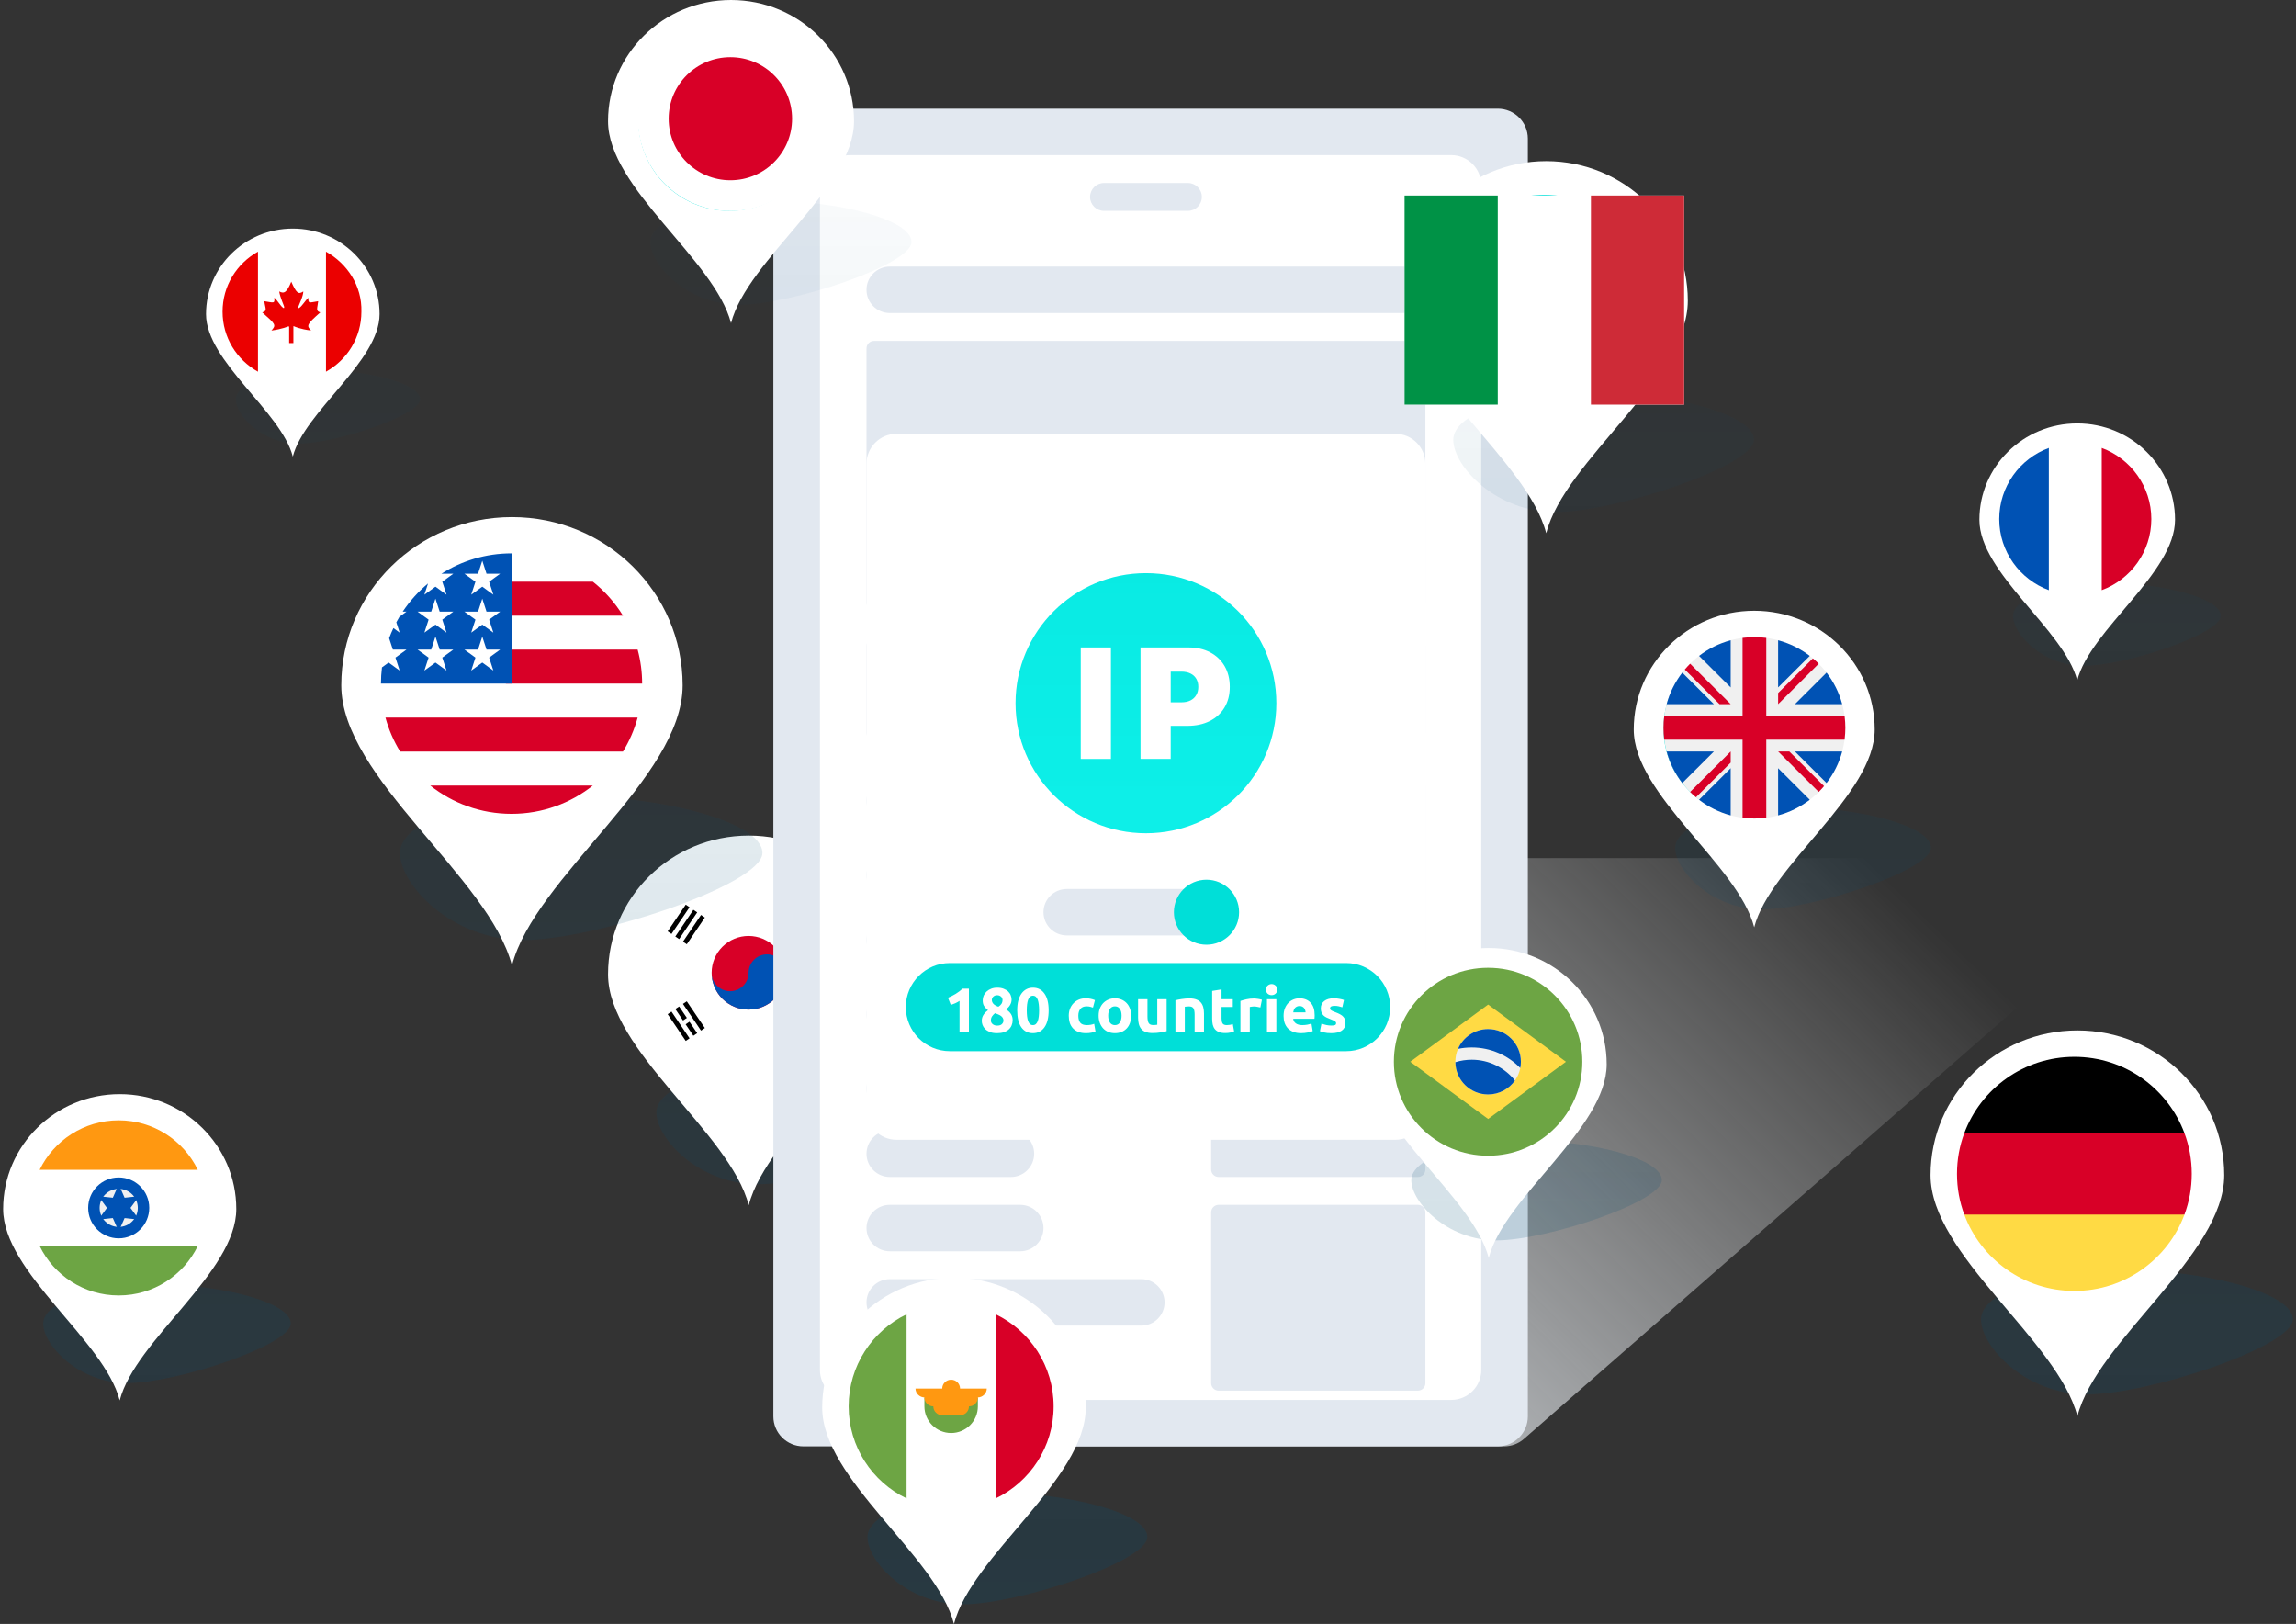<svg width="543" height="384" viewBox="0 0 543 384" fill="none" xmlns="http://www.w3.org/2000/svg">
<rect x="0" y="0" width="543" height="384" fill="#333333" stroke="none"/>
<path d="M187.746 251.883C205.696 251.883 225.9 256.881 225.9 263.044C225.9 269.208 193.28 280.027 179.266 280.027C165.252 280.027 155.241 269.208 155.241 263.044C155.241 256.881 169.794 251.883 187.746 251.883Z" fill="url(#paint0_linear_37_350)"/>
<path d="M210.346 230.37C210.346 248.478 181.5 267.77 177.075 284.989C172.631 267.77 143.802 248.478 143.802 230.37C143.802 212.263 158.699 197.584 177.075 197.584C195.45 197.584 210.346 212.263 210.346 230.37Z" fill="white"/>
<path d="M176.639 254.619C190.242 254.619 201.269 243.623 201.269 230.059C201.269 216.496 190.242 205.501 176.639 205.501C163.037 205.501 152.01 216.496 152.01 230.059C152.01 243.623 163.037 254.619 176.639 254.619Z" fill="#00DFD8"/>
<path d="M150.84 230.022C150.84 236.949 153.599 243.593 158.512 248.491C163.424 253.389 170.086 256.141 177.033 256.141C183.98 256.141 190.642 253.389 195.555 248.491C200.467 243.593 203.226 236.949 203.226 230.022C203.226 223.095 200.467 216.451 195.555 211.553C190.642 206.656 183.98 203.904 177.033 203.904C170.086 203.904 163.424 206.656 158.512 211.553C153.599 216.451 150.84 223.095 150.84 230.022Z" fill="white"/>
<path d="M157.901 220.233L162.174 213.916L163.078 214.525L158.806 220.84L157.901 220.231V220.233ZM159.71 221.449L163.983 215.134L164.887 215.742L160.615 222.058L159.71 221.449ZM161.519 222.665L165.792 216.35L166.698 216.96L162.425 223.275L161.519 222.665ZM162.425 236.77L166.698 243.085L165.792 243.694L161.519 237.379L162.425 236.77ZM160.615 237.989L162.446 240.695L161.54 241.304L159.71 238.596L160.616 237.988L160.615 237.989ZM163.056 241.597L164.887 244.304L163.981 244.913L162.152 242.206L163.058 241.596L163.056 241.597ZM158.807 239.204L163.08 245.519L162.174 246.129L157.901 239.812L158.807 239.204ZM191.892 213.916L193.723 216.622L192.818 217.232L190.987 214.525L191.893 213.916H191.892ZM194.333 217.526L196.164 220.233L195.258 220.84L193.428 218.134L194.334 217.524L194.333 217.526ZM190.083 215.134L194.355 221.449L193.449 222.058L189.178 215.742L190.084 215.132L190.083 215.134ZM188.274 216.35L190.105 219.057L189.199 219.666L187.369 216.958L188.275 216.35H188.274ZM190.715 219.959L192.546 222.665L191.642 223.275L189.81 220.568L190.715 219.959ZM187.368 243.085L189.199 240.38L190.105 240.988L188.274 243.694L187.368 243.085ZM189.809 239.476L191.642 236.77L192.546 237.379L190.715 240.086L189.809 239.476ZM189.178 244.303L191.009 241.596L191.914 242.206L190.083 244.912L189.178 244.303ZM191.619 240.694L193.451 237.988L194.355 238.596L192.524 241.302L191.619 240.694ZM190.987 245.519L192.818 242.813L193.723 243.422L191.892 246.129L190.987 245.519ZM193.428 241.911L195.26 239.204L196.164 239.814L194.333 242.52L193.428 241.911Z" fill="black"/>
<path d="M168.302 230.022C168.302 231.165 168.528 232.298 168.967 233.354C169.406 234.41 170.048 235.37 170.859 236.178C171.67 236.986 172.632 237.627 173.692 238.065C174.751 238.503 175.886 238.729 177.033 238.729C178.18 238.729 179.315 238.503 180.374 238.065C181.433 237.627 182.396 236.986 183.207 236.178C184.018 235.37 184.66 234.41 185.099 233.354C185.538 232.298 185.764 231.165 185.764 230.022C185.764 227.713 184.845 225.499 183.207 223.866C181.569 222.233 179.348 221.316 177.033 221.316C174.717 221.316 172.497 222.233 170.859 223.866C169.221 225.499 168.302 227.713 168.302 230.022Z" fill="#D80027"/>
<path d="M185.764 230.022C185.764 232.33 184.845 234.545 183.207 236.178C181.569 237.811 179.348 238.729 177.033 238.729C174.717 238.729 172.497 237.811 170.859 236.178C169.221 234.545 168.302 232.33 168.302 230.022C168.302 231.177 168.761 232.284 169.58 233.1C170.399 233.917 171.509 234.375 172.667 234.375C173.825 234.375 174.935 233.917 175.754 233.1C176.573 232.284 177.033 231.177 177.033 230.022C177.033 228.868 177.493 227.761 178.311 226.944C179.131 226.128 180.24 225.67 181.398 225.67C182.557 225.67 183.666 226.128 184.485 226.944C185.304 227.761 185.764 228.867 185.764 230.022Z" fill="#0052B4"/>
<path d="M337.718 204.66C339.014 203.526 340.68 202.901 342.404 202.901H498.556C505.115 202.901 508.175 211.005 503.244 215.317L360.4 340.248C359.103 341.382 357.438 342.007 355.713 342.007H199.562C193.002 342.007 189.943 333.903 194.875 329.59L337.718 204.66Z" fill="url(#paint1_linear_37_350)"/>
<path d="M354.224 25.695C358.15 25.695 361.332 28.868 361.332 32.783V334.918C361.332 338.834 358.15 342.007 354.224 342.007H190.007C186.081 342.007 182.899 338.834 182.899 334.918V32.783C182.899 28.868 186.081 25.695 190.007 25.695H354.224Z" fill="#E2E8F0"/>
<path d="M343.209 36.677C347.135 36.677 350.317 39.851 350.317 43.766V323.935C350.317 327.85 347.135 331.023 343.209 331.023H201.022C197.096 331.023 193.912 327.85 193.912 323.935V43.766C193.912 39.851 197.096 36.677 201.022 36.677H343.209Z" fill="white"/>
<path d="M257.797 46.563C257.797 44.743 259.276 43.268 261.101 43.268H280.927C282.751 43.268 284.232 44.743 284.232 46.563C284.232 48.383 282.751 49.858 280.927 49.858H261.101C259.276 49.858 257.797 48.383 257.797 46.563Z" fill="#E2E8F0"/>
<path d="M204.927 68.529C204.927 65.496 207.393 63.037 210.434 63.037H331.593C334.634 63.037 337.1 65.496 337.1 68.529C337.1 71.562 334.634 74.02 331.593 74.02H210.434C207.393 74.02 204.927 71.562 204.927 68.529Z" fill="#E2E8F0"/>
<path d="M204.927 189.343C204.927 186.31 207.393 183.851 210.434 183.851H241.275C244.316 183.851 246.782 186.31 246.782 189.343C246.782 192.375 244.316 194.834 241.275 194.834H210.434C207.393 194.834 204.927 192.375 204.927 189.343Z" fill="#E2E8F0"/>
<path d="M204.927 239.865C204.927 236.833 207.393 234.374 210.434 234.374H241.275C244.316 234.374 246.782 236.833 246.782 239.865C246.782 242.898 244.316 245.357 241.275 245.357H210.434C207.393 245.357 204.927 242.898 204.927 239.865Z" fill="#E2E8F0"/>
<path d="M204.927 290.386C204.927 287.353 207.393 284.894 210.434 284.894H241.275C244.316 284.894 246.782 287.353 246.782 290.386C246.782 293.419 244.316 295.878 241.275 295.878H210.434C207.393 295.878 204.927 293.419 204.927 290.386Z" fill="#E2E8F0"/>
<path d="M204.927 206.916C204.927 203.883 207.393 201.424 210.434 201.424H269.913C272.953 201.424 275.419 203.883 275.419 206.916C275.419 209.948 272.953 212.407 269.913 212.407H210.434C207.393 212.407 204.927 209.948 204.927 206.916Z" fill="#E2E8F0"/>
<path d="M204.927 257.436C204.927 254.404 207.393 251.946 210.434 251.946H269.913C272.953 251.946 275.419 254.404 275.419 257.436C275.419 260.47 272.953 262.928 269.913 262.928H210.434C207.393 262.928 204.927 260.47 204.927 257.436Z" fill="#E2E8F0"/>
<path d="M204.927 307.959C204.927 304.926 207.393 302.467 210.434 302.467H269.913C272.953 302.467 275.419 304.926 275.419 307.959C275.419 310.992 272.953 313.451 269.913 313.451H210.434C207.393 313.451 204.927 310.992 204.927 307.959Z" fill="#E2E8F0"/>
<path d="M204.927 222.291C204.927 219.26 207.393 216.801 210.434 216.801H239.072C242.113 216.801 244.579 219.26 244.579 222.291C244.579 225.325 242.113 227.783 239.072 227.783H210.434C207.393 227.783 204.927 225.325 204.927 222.291Z" fill="#E2E8F0"/>
<path d="M204.927 272.814C204.927 269.781 207.393 267.322 210.434 267.322H239.072C242.113 267.322 244.579 269.781 244.579 272.814C244.579 275.847 242.113 278.306 239.072 278.306H210.434C207.393 278.306 204.927 275.847 204.927 272.814Z" fill="#E2E8F0"/>
<path d="M204.927 323.335C204.927 320.302 207.393 317.843 210.434 317.843H239.072C242.113 317.843 244.579 320.302 244.579 323.335C244.579 326.367 242.113 328.826 239.072 328.826H210.434C207.393 328.826 204.927 326.367 204.927 323.335Z" fill="#E2E8F0"/>
<path d="M204.927 82.383C204.927 81.404 205.723 80.611 206.705 80.611H335.323C336.304 80.611 337.1 81.404 337.1 82.383V142.54C337.1 143.519 336.304 144.312 335.323 144.312H206.705C205.723 144.312 204.927 143.519 204.927 142.54V82.383Z" fill="#E2E8F0"/>
<path d="M204.927 152.674C204.927 151.695 205.723 150.902 206.705 150.902H227.382C228.364 150.902 229.158 151.695 229.158 152.674V173.293C229.158 174.272 228.364 175.065 227.382 175.065H206.705C205.723 175.065 204.927 174.272 204.927 173.293V152.674Z" fill="#E2E8F0"/>
<path d="M286.433 185.624C286.433 184.645 287.229 183.851 288.211 183.851H335.323C336.305 183.851 337.1 184.645 337.1 185.624V226.011C337.1 226.99 336.305 227.783 335.323 227.783H288.211C287.229 227.783 286.433 226.99 286.433 226.011V185.624Z" fill="#E2E8F0"/>
<path d="M286.433 236.145C286.433 235.167 287.229 234.374 288.211 234.374H335.323C336.305 234.374 337.1 235.167 337.1 236.145V276.534C337.1 277.513 336.305 278.306 335.323 278.306H288.211C287.229 278.306 286.433 277.513 286.433 276.534V236.145Z" fill="#E2E8F0"/>
<path d="M286.433 286.666C286.433 285.687 287.229 284.894 288.211 284.894H335.323C336.305 284.894 337.1 285.687 337.1 286.666V327.055C337.1 328.033 336.305 328.826 335.323 328.826H288.211C287.229 328.826 286.433 328.033 286.433 327.055V286.666Z" fill="#E2E8F0"/>
<path d="M275.418 152.674C275.418 151.695 276.214 150.902 277.196 150.902H297.873C298.855 150.902 299.651 151.695 299.651 152.674V173.293C299.651 174.272 298.855 175.065 297.873 175.065H277.196C276.214 175.065 275.418 174.272 275.418 173.293V152.674Z" fill="#E2E8F0"/>
<path d="M312.868 152.674C312.868 151.695 313.664 150.902 314.645 150.902H335.323C336.304 150.902 337.1 151.695 337.1 152.674V173.293C337.1 174.272 336.304 175.065 335.323 175.065H314.645C313.664 175.065 312.868 174.272 312.868 173.293V152.674Z" fill="#E2E8F0"/>
<path d="M237.971 152.674C237.971 151.695 238.765 150.902 239.747 150.902H260.424C261.406 150.902 262.202 151.695 262.202 152.674V173.293C262.202 174.272 261.406 175.065 260.424 175.065H239.747C238.765 175.065 237.971 174.272 237.971 173.293V152.674Z" fill="#E2E8F0"/>
<path d="M204.927 109.664C204.927 105.749 208.109 102.576 212.035 102.576H329.992C333.917 102.576 337.1 105.749 337.1 109.664V262.43C337.1 266.344 333.917 269.517 329.992 269.517H212.035C208.109 269.517 204.927 266.344 204.927 262.43V109.664Z" fill="white"/>
<path d="M301.854 166.278C301.854 183.262 288.046 197.029 271.014 197.029C253.981 197.029 240.173 183.262 240.173 166.278C240.173 149.293 253.981 135.525 271.014 135.525C288.046 135.525 301.854 149.293 301.854 166.278Z" fill="url(#paint2_linear_37_350)"/>
<path d="M262.732 153.098V179.457H255.594V153.098H262.732Z" fill="white"/>
<path d="M269.731 179.457V153.098H281.082C283.034 153.098 284.74 153.484 286.204 154.256C287.668 155.029 288.806 156.114 289.62 157.513C290.434 158.91 290.84 160.546 290.84 162.417C290.84 164.304 290.42 165.939 289.581 167.32C288.751 168.701 287.583 169.765 286.076 170.512C284.578 171.258 282.827 171.632 280.825 171.632H274.045V166.071H279.386C280.225 166.071 280.941 165.925 281.531 165.633C282.129 165.334 282.588 164.909 282.905 164.359C283.23 163.81 283.392 163.163 283.392 162.417C283.392 161.661 283.23 161.018 282.905 160.485C282.588 159.945 282.129 159.533 281.531 159.25C280.941 158.958 280.225 158.812 279.386 158.812H276.871V179.457H269.731Z" fill="white"/>
<path d="M246.782 215.701C246.782 212.668 249.248 210.21 252.29 210.21H283.129C286.172 210.21 288.637 212.668 288.637 215.701C288.637 218.734 286.172 221.193 283.129 221.193H252.29C249.248 221.193 246.782 218.734 246.782 215.701Z" fill="#E2E8F0"/>
<path d="M277.622 215.702C277.622 211.456 281.075 208.013 285.332 208.013C289.59 208.013 293.043 211.456 293.043 215.702C293.043 219.947 289.59 223.39 285.332 223.39C281.075 223.39 277.622 219.947 277.622 215.702Z" fill="#00DFD8"/>
<path d="M376.411 92.761C394.481 92.761 414.819 97.792 414.819 103.997C414.819 110.202 381.984 121.093 367.876 121.093C353.768 121.093 343.692 110.202 343.692 103.997C343.692 97.792 358.341 92.761 376.411 92.761Z" fill="url(#paint3_linear_37_350)"/>
<path d="M399.163 71.103C399.163 89.33 370.125 108.751 365.67 126.085C361.196 108.751 332.176 89.33 332.176 71.103C332.176 52.876 347.172 38.099 365.67 38.099C384.169 38.099 399.163 52.876 399.163 71.103Z" fill="white"/>
<path d="M365.231 95.513C378.925 95.513 390.024 84.444 390.024 70.79C390.024 57.137 378.925 46.068 365.231 46.068C351.538 46.068 340.439 57.137 340.439 70.79C340.439 84.444 351.538 95.513 365.231 95.513Z" fill="#00DFD8"/>
<path fill-rule="evenodd" clip-rule="evenodd" d="M332.176 46.232H398.293V95.677H332.176V46.232Z" fill="white"/>
<path fill-rule="evenodd" clip-rule="evenodd" d="M332.176 46.232H354.216V95.677H332.176V46.232Z" fill="#009246"/>
<path fill-rule="evenodd" clip-rule="evenodd" d="M376.253 46.232H398.291V95.677H376.253V46.232Z" fill="#CE2B37"/>
<path d="M235.607 352.996C252.419 352.996 271.344 357.677 271.344 363.449C271.344 369.222 240.792 379.355 227.666 379.355C214.539 379.355 205.163 369.222 205.163 363.449C205.163 357.677 218.793 352.996 235.607 352.996Z" fill="url(#paint4_linear_37_350)"/>
<path d="M256.777 332.843C256.777 349.803 229.759 367.872 225.613 384C221.452 367.872 194.449 349.803 194.449 332.843C194.449 315.885 208.402 302.135 225.613 302.135C242.825 302.135 256.777 315.885 256.777 332.843Z" fill="white"/>
<path d="M225.205 355.554C237.946 355.554 248.273 345.256 248.273 332.553C248.273 319.848 237.946 309.55 225.205 309.55C212.465 309.55 202.137 319.848 202.137 332.553C202.137 345.256 212.465 355.554 225.205 355.554Z" fill="#00DFD8"/>
<path d="M224.942 356.714C238.33 356.714 249.181 345.893 249.181 332.544C249.181 319.196 238.33 308.374 224.942 308.374C211.556 308.374 200.703 319.196 200.703 332.544C200.703 345.893 211.556 356.714 224.942 356.714Z" fill="white"/>
<path d="M249.18 332.544C249.18 322.962 243.59 314.682 235.482 310.774V354.316C243.59 350.407 249.18 342.126 249.18 332.544Z" fill="#D80027"/>
<path d="M200.703 332.544C200.703 342.126 206.297 350.407 214.403 354.316V310.774C206.297 314.682 200.703 322.962 200.703 332.544ZM218.619 332.544C218.619 336.027 221.45 338.849 224.942 338.849C228.435 338.849 231.266 336.027 231.266 332.544V330.442H218.619V332.544Z" fill="#6DA544"/>
<path d="M233.372 328.341H227.05C227.05 327.18 226.107 326.239 224.942 326.239C223.778 326.239 222.835 327.18 222.835 328.341H216.511C216.511 329.502 217.526 330.442 218.689 330.442H218.619C218.619 331.603 219.562 332.544 220.727 332.544C220.727 333.705 221.67 334.646 222.835 334.646H227.05C228.215 334.646 229.158 333.705 229.158 332.544C230.321 332.544 231.266 331.603 231.266 330.442H231.195C232.359 330.442 233.372 329.502 233.372 328.341Z" fill="#FF9811"/>
<path d="M361.025 269.695C376.076 269.695 393.018 273.886 393.018 279.053C393.018 284.223 365.667 293.294 353.916 293.294C342.164 293.294 333.771 284.223 333.771 279.053C333.771 273.886 345.973 269.695 361.025 269.695Z" fill="url(#paint5_linear_37_350)"/>
<path d="M379.977 251.657C379.977 266.838 355.789 283.015 352.078 297.453C348.352 283.015 324.178 266.838 324.178 251.657C324.178 236.473 336.67 224.165 352.078 224.165C367.486 224.165 379.977 236.473 379.977 251.657Z" fill="white"/>
<path d="M351.712 271.988C363.118 271.988 372.364 262.768 372.364 251.395C372.364 240.022 363.118 230.803 351.712 230.803C340.308 230.803 331.062 240.022 331.062 251.395C331.062 262.768 340.308 271.988 351.712 271.988Z" fill="#00DFD8"/>
<path d="M351.935 273.283C364.243 273.283 374.219 263.335 374.219 251.063C374.219 238.791 364.243 228.843 351.935 228.843C339.628 228.843 329.652 238.791 329.652 251.063C329.652 263.335 339.628 273.283 351.935 273.283Z" fill="#6DA544"/>
<path d="M351.936 237.538L370.344 251.063L351.936 264.588L333.527 251.063L351.936 237.538Z" fill="#FFDA44"/>
<path d="M351.935 258.792C356.217 258.792 359.686 255.332 359.686 251.063C359.686 246.794 356.217 243.334 351.935 243.334C347.655 243.334 344.185 246.794 344.185 251.063C344.185 255.332 347.655 258.792 351.935 258.792Z" fill="#F0F0F0"/>
<path d="M348.06 250.579C346.712 250.579 345.412 250.785 344.188 251.164C344.241 255.385 347.69 258.792 351.936 258.792C354.563 258.792 356.881 257.488 358.283 255.495C355.884 252.502 352.193 250.579 348.06 250.579ZM359.543 252.544C359.639 252.056 359.686 251.56 359.686 251.063C359.686 246.794 356.217 243.334 351.936 243.334C348.741 243.334 346 245.261 344.814 248.012C345.863 247.796 346.949 247.682 348.06 247.682C352.562 247.682 356.635 249.548 359.543 252.544Z" fill="#0052B4"/>
<path d="M502.436 300.328C521.17 300.328 542.256 305.545 542.256 311.978C542.256 318.41 508.212 329.701 493.587 329.701C478.96 329.701 468.514 318.41 468.514 311.978C468.514 305.545 483.702 300.328 502.436 300.328Z" fill="url(#paint6_linear_37_350)"/>
<path d="M526.024 277.876C526.024 296.773 495.918 316.907 491.3 334.878C486.662 316.907 456.574 296.773 456.574 277.876C456.574 258.977 472.121 243.658 491.3 243.658C510.478 243.658 526.024 258.977 526.024 277.876Z" fill="white"/>
<path d="M490.845 303.18C505.041 303.18 516.549 291.705 516.549 277.549C516.549 263.394 505.041 251.917 490.845 251.917C476.648 251.917 465.141 263.394 465.141 277.549C465.141 291.705 476.648 303.18 490.845 303.18Z" fill="#00DFD8"/>
<path d="M464.555 287.199C468.477 297.738 478.651 305.25 490.585 305.25C502.521 305.25 512.695 297.738 516.616 287.199L490.585 284.793L464.555 287.199Z" fill="#FFDA44"/>
<path d="M490.585 249.893C478.651 249.893 468.477 257.405 464.555 267.944L490.585 270.351L516.616 267.944C512.695 257.405 502.521 249.893 490.585 249.893Z" fill="black"/>
<path d="M464.555 267.944C463.439 270.945 462.829 274.186 462.829 277.573C462.829 280.957 463.439 284.2 464.555 287.199H516.616C517.732 284.2 518.343 280.957 518.343 277.573C518.343 274.186 517.732 270.945 516.616 267.944H464.555Z" fill="#D80027"/>
<path d="M182.216 47.468C197.908 47.468 215.57 51.837 215.57 57.225C215.57 62.613 187.054 72.071 174.803 72.071C162.552 72.071 153.802 62.613 153.802 57.225C153.802 51.837 166.524 47.468 182.216 47.468Z" fill="url(#paint7_linear_37_350)"/>
<path d="M201.974 28.661C201.974 44.489 176.756 61.354 172.888 76.407C169.004 61.354 143.802 44.489 143.802 28.661C143.802 12.832 156.824 0 172.888 0C188.952 0 201.974 12.832 201.974 28.661Z" fill="white"/>
<path d="M172.507 49.857C184.398 49.857 194.037 40.245 194.037 28.389C194.037 16.532 184.398 6.92 172.507 6.92C160.616 6.92 150.978 16.532 150.978 28.389C150.978 40.245 160.616 49.857 172.507 49.857Z" fill="#00DFD8"/>
<path d="M172.732 49.898C184.822 49.898 194.625 40.125 194.625 28.068C194.625 16.011 184.822 6.237 172.732 6.237C160.64 6.237 150.84 16.011 150.84 28.068C150.84 40.125 160.64 49.898 172.732 49.898Z" fill="white"/>
<path d="M172.732 42.621C180.792 42.621 187.326 36.105 187.326 28.068C187.326 20.03 180.792 13.514 172.732 13.514C164.67 13.514 158.136 20.03 158.136 28.068C158.136 36.105 164.67 42.621 172.732 42.621Z" fill="#D80027"/>
<path d="M424.009 190.921C439.379 190.921 456.681 195.201 456.681 200.479C456.681 205.757 428.748 215.022 416.747 215.022C404.746 215.022 396.174 205.757 396.174 200.479C396.174 195.201 408.637 190.921 424.009 190.921Z" fill="url(#paint8_linear_37_350)"/>
<path d="M443.363 172.498C443.363 188.004 418.66 204.525 414.871 219.27C411.066 204.525 386.378 188.004 386.378 172.498C386.378 156.992 399.135 144.423 414.871 144.423C430.606 144.423 443.363 156.992 443.363 172.498Z" fill="white"/>
<path d="M414.498 193.262C426.145 193.262 435.587 183.847 435.587 172.231C435.587 160.618 426.145 151.201 414.498 151.201C402.849 151.201 393.407 160.618 393.407 172.231C393.407 183.847 402.849 193.262 414.498 193.262Z" fill="#00DFD8"/>
<path d="M414.916 193.542C426.792 193.542 436.419 183.942 436.419 172.1C436.419 160.259 426.792 150.66 414.916 150.66C403.042 150.66 393.415 160.259 393.415 172.1C393.415 183.942 403.042 193.542 414.916 193.542Z" fill="#F0F0F0"/>
<path d="M397.858 159.047C396.171 161.238 394.896 163.764 394.156 166.509H405.341L397.858 159.047ZM435.676 166.509C434.936 163.764 433.662 161.238 431.974 159.047L424.492 166.509H435.676ZM394.156 177.694C394.896 180.438 396.17 182.964 397.858 185.155L405.34 177.694H394.156ZM428.007 155.093C425.809 153.408 423.277 152.138 420.524 151.399V162.553L428.007 155.093ZM401.826 189.11C404.023 190.793 406.555 192.064 409.307 192.804V181.65L401.826 189.11ZM409.307 151.399C406.555 152.138 404.023 153.408 401.826 155.093L409.307 162.553V151.399ZM420.524 192.804C423.277 192.064 425.809 190.794 428.007 189.11L420.524 181.65V192.804ZM424.492 177.694L431.974 185.155C433.662 182.964 434.936 180.438 435.676 177.694H424.492Z" fill="#0052B4"/>
<path d="M436.236 169.304H417.722V150.842C416.802 150.723 415.867 150.66 414.916 150.66C413.965 150.66 413.03 150.723 412.112 150.842V169.304H393.596C393.477 170.219 393.415 171.154 393.415 172.1C393.415 173.049 393.477 173.982 393.596 174.899H412.112V193.36C413.042 193.481 413.979 193.542 414.916 193.542C415.855 193.542 416.791 193.481 417.722 193.36V174.897H436.236C436.358 173.97 436.419 173.037 436.419 172.1C436.419 171.166 436.358 170.231 436.236 169.304ZM420.526 177.694L430.122 187.263C430.562 186.822 430.983 186.362 431.385 185.886L423.17 177.694H420.526ZM409.308 177.694L399.712 187.263C400.154 187.702 400.615 188.121 401.093 188.522L409.308 180.331V177.694ZM409.308 166.507L399.712 156.94C399.272 157.38 398.851 157.84 398.449 158.317L406.663 166.507H409.308ZM420.526 166.507L430.122 156.94C429.68 156.499 429.219 156.08 428.741 155.679L420.526 163.871V166.507Z" fill="#D80027"/>
<path d="M498.676 137.874C511.156 137.874 525.203 141.349 525.203 145.634C525.203 149.919 502.525 157.441 492.782 157.441C483.038 157.441 476.079 149.919 476.079 145.634C476.079 141.349 486.196 137.874 498.676 137.874Z" fill="url(#paint9_linear_37_350)"/>
<path d="M514.391 122.916C514.391 135.504 494.335 148.918 491.259 160.889C488.169 148.918 468.125 135.504 468.125 122.916C468.125 110.326 478.483 100.121 491.259 100.121C504.033 100.121 514.391 110.326 514.391 122.916Z" fill="white"/>
<path d="M490.955 139.774C500.412 139.774 508.078 132.13 508.078 122.7C508.078 113.27 500.412 105.626 490.955 105.626C481.498 105.626 473.832 113.27 473.832 122.7C473.832 132.13 481.498 139.774 490.955 139.774Z" fill="#00DFD8"/>
<path d="M490.801 140.665C500.734 140.665 508.785 132.637 508.785 122.733C508.785 112.829 500.734 104.801 490.801 104.801C480.869 104.801 472.818 112.829 472.818 122.733C472.818 132.637 480.869 140.665 490.801 140.665Z" fill="white"/>
<path d="M508.785 122.733C508.785 115.023 503.904 108.45 497.056 105.916V139.55C503.904 137.016 508.785 130.443 508.785 122.733Z" fill="#D80027"/>
<path d="M472.818 122.733C472.818 130.443 477.699 137.016 484.546 139.55V105.916C477.699 108.45 472.818 115.023 472.818 122.733Z" fill="#0052B4"/>
<path d="M75.828 87.539C86.9 87.539 99.361 90.621 99.361 94.423C99.361 98.225 79.242 104.897 70.599 104.897C61.955 104.897 55.781 98.225 55.781 94.423C55.781 90.621 64.757 87.539 75.828 87.539Z" fill="url(#paint10_linear_37_350)"/>
<path d="M89.769 74.269C89.769 85.437 71.977 97.336 69.248 107.956C66.507 97.336 48.726 85.437 48.726 74.269C48.726 63.101 57.914 54.048 69.248 54.048C80.582 54.048 89.769 63.101 89.769 74.269Z" fill="white"/>
<path d="M68.979 89.224C77.368 89.224 84.169 82.442 84.169 74.077C84.169 65.711 77.368 58.93 68.979 58.93C60.589 58.93 53.788 65.711 53.788 74.077C53.788 82.442 60.589 89.224 68.979 89.224Z" fill="#00DFD8"/>
<path d="M69.055 90.071C78.123 90.071 85.474 82.74 85.474 73.698C85.474 64.656 78.123 57.325 69.055 57.325C59.986 57.325 52.635 64.656 52.635 73.698C52.635 82.74 59.986 90.071 69.055 90.071Z" fill="white"/>
<path d="M77.093 59.508V87.888C82.118 85.083 85.468 79.803 85.468 73.698C85.636 67.593 82.118 62.313 77.093 59.508ZM75.25 71.223C73.072 71.553 72.904 71.883 72.904 70.398C72.234 71.058 71.397 72.378 70.894 72.708C70.559 73.038 70.392 72.708 70.559 72.543C70.559 72.378 71.732 70.068 71.732 68.913C70.559 69.738 70.057 69.243 68.884 66.603C67.879 69.078 67.209 69.573 66.036 68.913C66.204 70.233 67.209 72.378 67.209 72.543C67.209 72.708 67.209 73.038 66.874 72.708C66.371 72.378 65.534 70.893 64.864 70.398C65.031 71.883 64.696 71.553 62.518 71.223C62.686 72.873 63.356 73.533 62.016 73.863C65.199 76.668 65.366 76.833 64.194 78.153C66.706 77.823 68.214 77.163 68.214 77.163C68.382 77.163 68.382 77.328 68.382 77.328V81.123H69.387V77.328C69.387 77.163 69.387 76.998 69.554 77.163C69.554 77.163 70.894 77.823 73.575 78.153C72.402 76.998 72.57 76.668 75.752 73.863C74.58 73.533 75.082 72.873 75.25 71.223ZM61.011 59.508V87.888C55.985 85.083 52.635 79.803 52.635 73.698C52.635 67.593 55.985 62.313 61.011 59.508Z" fill="#EB0000"/>
<path d="M134.023 188.145C155.799 188.145 180.31 194.209 180.31 201.686C180.31 209.162 140.738 222.288 123.737 222.288C106.735 222.288 94.592 209.162 94.592 201.686C94.592 194.209 112.246 188.145 134.023 188.145Z" fill="url(#paint11_linear_37_350)"/>
<path d="M161.442 162.047C161.442 184.012 126.448 207.417 121.079 228.306C115.688 207.417 80.714 184.012 80.714 162.047C80.714 140.079 98.786 122.272 121.079 122.272C143.371 122.272 161.442 140.079 161.442 162.047Z" fill="white"/>
<path d="M120.549 191.461C137.051 191.461 150.428 178.122 150.428 161.668C150.428 145.214 137.051 131.875 120.549 131.875C104.048 131.875 90.671 145.214 90.671 161.668C90.671 178.122 104.048 191.461 120.549 191.461Z" fill="#00DFD8"/>
<path d="M120.98 192.441C138.038 192.441 151.865 178.652 151.865 161.645C151.865 144.636 138.038 130.848 120.98 130.848C103.923 130.848 90.096 144.636 90.096 161.645C90.096 178.652 103.923 192.441 120.98 192.441Z" fill="white"/>
<path d="M119.637 161.645H151.865C151.866 158.931 151.508 156.23 150.801 153.61H119.637V161.645ZM119.637 145.576H147.332C145.443 142.506 143.031 139.787 140.205 137.543H119.637V145.576ZM120.981 192.441C128.249 192.441 134.929 189.936 140.205 185.746H101.755C107.03 189.936 113.712 192.441 120.981 192.441ZM94.628 177.712H147.332C148.849 175.242 150.026 172.543 150.801 169.679H91.159C91.934 172.543 93.111 175.242 94.628 177.712Z" fill="#D80027"/>
<path d="M104.402 135.657H107.217L104.599 137.553L105.599 140.622L102.981 138.726L100.363 140.622L101.227 137.971C98.922 139.886 96.902 142.129 95.237 144.628H96.139L94.472 145.835C94.212 146.268 93.963 146.707 93.725 147.151L94.521 149.593L93.036 148.518C92.667 149.297 92.329 150.095 92.026 150.909L92.903 153.6H96.139L93.521 155.496L94.521 158.565L91.903 156.668L90.335 157.805C90.176 159.079 90.096 160.36 90.096 161.645H120.98V130.848C114.879 130.848 109.192 132.612 104.402 135.657ZM105.599 158.565L102.981 156.668L100.363 158.565L101.363 155.496L98.745 153.598H101.981L102.981 150.531L103.981 153.598H107.217L104.599 155.496L105.599 158.565ZM104.599 146.525L105.599 149.593L102.981 147.697L100.363 149.593L101.363 146.525L98.745 144.628H101.981L102.981 141.559L103.981 144.628H107.217L104.599 146.525ZM116.677 158.565L114.059 156.668L111.441 158.565L112.441 155.496L109.823 153.598H113.059L114.059 150.531L115.059 153.598H118.295L115.677 155.496L116.677 158.565ZM115.677 146.525L116.677 149.593L114.059 147.697L111.441 149.593L112.441 146.525L109.823 144.628H113.059L114.059 141.559L115.059 144.628H118.295L115.677 146.525ZM115.677 137.553L116.677 140.622L114.059 138.726L111.441 140.622L112.441 137.553L109.823 135.657H113.059L114.059 132.588L115.059 135.657H118.295L115.677 137.553Z" fill="#0052B4"/>
<path d="M37.153 303.711C52.027 303.711 68.768 307.852 68.768 312.96C68.768 318.067 41.74 327.031 30.128 327.031C18.516 327.031 10.222 318.067 10.222 312.96C10.222 307.852 22.28 303.711 37.153 303.711Z" fill="url(#paint12_linear_37_350)"/>
<path d="M55.881 285.886C55.881 300.888 31.98 316.874 28.313 331.14C24.631 316.874 0.744 300.888 0.744 285.886C0.744 270.882 13.087 258.721 28.313 258.721C43.538 258.721 55.881 270.882 55.881 285.886Z" fill="white"/>
<path d="M27.951 305.977C39.222 305.977 48.358 296.866 48.358 285.628C48.358 274.39 39.222 265.279 27.951 265.279C16.681 265.279 7.544 274.39 7.544 285.628C7.544 296.866 16.681 305.977 27.951 305.977Z" fill="#00DFD8"/>
<path d="M28.075 306.32C39.542 306.32 48.838 297.051 48.838 285.617C48.838 274.182 39.542 264.912 28.075 264.912C16.608 264.912 7.312 274.182 7.312 285.617C7.312 297.051 16.608 306.32 28.075 306.32Z" fill="white"/>
<path d="M28.075 264.912C19.843 264.912 12.729 269.689 9.372 276.615H46.778C43.42 269.689 36.307 264.912 28.075 264.912Z" fill="#FF9811"/>
<path d="M28.075 306.32C36.307 306.32 43.42 301.543 46.778 294.617H9.372C12.729 301.543 19.843 306.32 28.075 306.32Z" fill="#6DA544"/>
<path d="M28.075 292.818C32.063 292.818 35.297 289.594 35.297 285.617C35.297 281.64 32.063 278.416 28.075 278.416C24.086 278.416 20.853 281.64 20.853 285.617C20.853 289.594 24.086 292.818 28.075 292.818Z" fill="#0052B4"/>
<path d="M28.074 290.118C30.567 290.118 32.588 288.103 32.588 285.617C32.588 283.131 30.567 281.116 28.074 281.116C25.581 281.116 23.561 283.131 23.561 285.617C23.561 288.103 25.581 290.118 28.074 290.118Z" fill="#F0F0F0"/>
<path d="M28.075 280.062L29.467 283.212L32.898 282.84L30.86 285.617L32.898 288.393L29.467 288.022L28.075 291.17L26.682 288.021L23.251 288.393L25.29 285.617L23.251 282.84L26.682 283.212L28.075 280.062Z" fill="#0052B4"/>
<path d="M318.362 227.721H224.638C218.887 227.721 214.225 232.386 214.225 238.14C214.225 243.894 218.887 248.558 224.638 248.558H318.362C324.113 248.558 328.775 243.894 328.775 238.14C328.775 232.386 324.113 227.721 318.362 227.721Z" fill="#00DFD8"/>
<path d="M224.192 235.922C224.479 235.803 224.777 235.669 225.085 235.52C225.401 235.361 225.709 235.193 226.007 235.014C226.304 234.825 226.587 234.631 226.855 234.434C227.133 234.225 227.38 234.006 227.599 233.779H229.146V244.093H226.929V236.666C226.632 236.864 226.3 237.049 225.932 237.217C225.565 237.376 225.208 237.514 224.861 237.634L224.192 235.922ZM239.491 241.221C239.491 241.667 239.411 242.079 239.253 242.456C239.104 242.823 238.875 243.145 238.569 243.423C238.261 243.702 237.874 243.919 237.408 244.078C236.952 244.227 236.421 244.301 235.817 244.301C235.122 244.301 234.542 244.208 234.076 244.019C233.619 243.821 233.247 243.577 232.96 243.289C232.682 243.002 232.484 242.69 232.365 242.352C232.246 242.005 232.187 241.686 232.187 241.399C232.187 241.101 232.225 240.829 232.306 240.581C232.385 240.332 232.493 240.109 232.633 239.911C232.771 239.702 232.925 239.513 233.094 239.345C233.273 239.177 233.46 239.018 233.659 238.869C233.232 238.522 232.916 238.18 232.707 237.842C232.508 237.504 232.41 237.072 232.41 236.547C232.41 236.15 232.489 235.769 232.648 235.401C232.816 235.033 233.049 234.716 233.347 234.448C233.645 234.17 234.002 233.953 234.418 233.794C234.844 233.625 235.315 233.541 235.831 233.541C236.435 233.541 236.952 233.63 237.379 233.808C237.814 233.977 238.172 234.195 238.45 234.463C238.726 234.731 238.926 235.033 239.045 235.371C239.173 235.699 239.238 236.026 239.238 236.354C239.238 236.83 239.109 237.276 238.851 237.693C238.603 238.099 238.291 238.422 237.914 238.661C238.479 239.028 238.881 239.415 239.119 239.821C239.366 240.219 239.491 240.685 239.491 241.221ZM234.344 241.31C234.344 241.429 234.368 241.563 234.418 241.712C234.478 241.85 234.567 241.98 234.686 242.099C234.805 242.218 234.958 242.317 235.147 242.396C235.335 242.475 235.564 242.515 235.831 242.515C236.346 242.515 236.724 242.392 236.962 242.143C237.2 241.895 237.319 241.618 237.319 241.31C237.319 241.082 237.264 240.878 237.155 240.7C237.056 240.521 236.917 240.368 236.739 240.238C236.56 240.1 236.346 239.981 236.099 239.881C235.861 239.772 235.602 239.673 235.326 239.583C235.047 239.792 234.814 240.034 234.626 240.313C234.437 240.591 234.344 240.923 234.344 241.31ZM237.096 236.413C237.096 236.304 237.071 236.19 237.022 236.071C236.981 235.941 236.907 235.822 236.798 235.714C236.699 235.605 236.569 235.516 236.412 235.446C236.252 235.367 236.059 235.327 235.831 235.327C235.613 235.327 235.424 235.361 235.266 235.431C235.107 235.501 234.973 235.594 234.864 235.714C234.765 235.822 234.69 235.941 234.641 236.071C234.591 236.2 234.567 236.324 234.567 236.443C234.567 236.76 234.68 237.058 234.909 237.336C235.147 237.614 235.549 237.852 236.114 238.05C236.431 237.852 236.673 237.623 236.843 237.366C237.011 237.108 237.096 236.79 237.096 236.413ZM248.005 238.914C248.005 240.65 247.673 241.984 247.008 242.917C246.354 243.84 245.446 244.301 244.286 244.301C243.125 244.301 242.214 243.84 241.549 242.917C240.894 241.984 240.567 240.65 240.567 238.914C240.567 238.05 240.651 237.287 240.82 236.621C240.998 235.956 241.251 235.397 241.578 234.94C241.906 234.483 242.298 234.136 242.754 233.898C243.21 233.66 243.721 233.541 244.286 233.541C245.446 233.541 246.354 234.006 247.008 234.94C247.673 235.862 248.005 237.187 248.005 238.914ZM245.744 238.914C245.744 238.397 245.72 237.931 245.669 237.514C245.62 237.087 245.541 236.721 245.431 236.413C245.323 236.105 245.174 235.867 244.985 235.699C244.798 235.53 244.564 235.446 244.286 235.446C244.009 235.446 243.776 235.53 243.587 235.699C243.408 235.867 243.259 236.105 243.14 236.413C243.032 236.721 242.953 237.087 242.902 237.514C242.853 237.931 242.828 238.397 242.828 238.914C242.828 239.43 242.853 239.9 242.902 240.327C242.953 240.755 243.032 241.121 243.14 241.429C243.259 241.737 243.408 241.975 243.587 242.143C243.776 242.311 244.009 242.396 244.286 242.396C244.564 242.396 244.798 242.311 244.985 242.143C245.174 241.975 245.323 241.737 245.431 241.429C245.541 241.121 245.62 240.755 245.669 240.327C245.72 239.9 245.744 239.43 245.744 238.914ZM252.76 240.179C252.76 239.613 252.849 239.082 253.027 238.586C253.216 238.08 253.484 237.644 253.831 237.276C254.177 236.9 254.6 236.602 255.095 236.383C255.591 236.165 256.156 236.056 256.791 236.056C257.208 236.056 257.59 236.096 257.937 236.175C258.283 236.245 258.621 236.349 258.948 236.487L258.487 238.259C258.279 238.18 258.051 238.11 257.803 238.05C257.554 237.991 257.278 237.961 256.97 237.961C256.315 237.961 255.824 238.165 255.497 238.571C255.18 238.978 255.021 239.513 255.021 240.179C255.021 240.883 255.17 241.429 255.467 241.816C255.775 242.203 256.305 242.396 257.059 242.396C257.327 242.396 257.614 242.371 257.922 242.322C258.23 242.273 258.512 242.192 258.77 242.084L259.082 243.9C258.825 244.008 258.502 244.103 258.115 244.182C257.728 244.261 257.302 244.301 256.836 244.301C256.122 244.301 255.507 244.197 254.991 243.989C254.475 243.77 254.049 243.478 253.712 243.111C253.384 242.743 253.142 242.311 252.983 241.816C252.834 241.31 252.76 240.764 252.76 240.179ZM267.511 240.164C267.511 240.778 267.422 241.344 267.244 241.861C267.065 242.367 266.808 242.803 266.47 243.17C266.134 243.528 265.726 243.806 265.25 244.004C264.784 244.202 264.259 244.301 263.673 244.301C263.099 244.301 262.572 244.202 262.096 244.004C261.631 243.806 261.229 243.528 260.891 243.17C260.555 242.803 260.292 242.367 260.103 241.861C259.915 241.344 259.82 240.778 259.82 240.164C259.82 239.549 259.915 238.988 260.103 238.482C260.302 237.976 260.57 237.544 260.906 237.187C261.254 236.83 261.66 236.551 262.126 236.354C262.602 236.156 263.118 236.056 263.673 236.056C264.239 236.056 264.755 236.156 265.22 236.354C265.696 236.551 266.104 236.83 266.44 237.187C266.778 237.544 267.041 237.976 267.229 238.482C267.418 238.988 267.511 239.549 267.511 240.164ZM265.25 240.164C265.25 239.479 265.112 238.943 264.834 238.556C264.566 238.159 264.179 237.961 263.673 237.961C263.167 237.961 262.776 238.159 262.498 238.556C262.221 238.943 262.081 239.479 262.081 240.164C262.081 240.848 262.221 241.395 262.498 241.801C262.776 242.198 263.167 242.396 263.673 242.396C264.179 242.396 264.566 242.198 264.834 241.801C265.112 241.395 265.25 240.848 265.25 240.164ZM275.908 243.825C275.531 243.934 275.045 244.034 274.45 244.123C273.855 244.223 273.23 244.272 272.575 244.272C271.912 244.272 271.356 244.182 270.909 244.004C270.473 243.825 270.127 243.577 269.868 243.26C269.611 242.932 269.428 242.545 269.317 242.099C269.209 241.652 269.154 241.161 269.154 240.625V236.264H271.37V240.357C271.37 241.072 271.466 241.588 271.653 241.905C271.842 242.222 272.195 242.381 272.709 242.381C272.869 242.381 273.037 242.377 273.215 242.367C273.394 242.347 273.553 242.326 273.691 242.307V236.264H275.908V243.825ZM277.989 236.532C278.365 236.423 278.852 236.324 279.447 236.234C280.042 236.135 280.667 236.086 281.321 236.086C281.986 236.086 282.537 236.175 282.973 236.354C283.419 236.522 283.772 236.766 284.029 237.083C284.286 237.4 284.471 237.778 284.579 238.214C284.688 238.65 284.743 239.137 284.743 239.673V244.093H282.526V239.941C282.526 239.226 282.433 238.72 282.244 238.422C282.055 238.125 281.704 237.976 281.188 237.976C281.028 237.976 280.86 237.986 280.682 238.006C280.503 238.016 280.344 238.031 280.206 238.05V244.093H277.989V236.532ZM286.676 234.314L288.892 233.957V236.264H291.555V238.11H288.892V240.863C288.892 241.329 288.971 241.701 289.13 241.98C289.298 242.258 289.63 242.396 290.127 242.396C290.365 242.396 290.607 242.377 290.856 242.337C291.113 242.288 291.347 242.222 291.555 242.143L291.868 243.87C291.6 243.978 291.302 244.074 290.975 244.153C290.648 244.231 290.246 244.272 289.77 244.272C289.164 244.272 288.663 244.193 288.267 244.034C287.87 243.865 287.553 243.636 287.315 243.349C287.077 243.051 286.908 242.694 286.809 242.277C286.72 241.861 286.676 241.399 286.676 240.893V234.314ZM298.076 238.229C297.878 238.18 297.644 238.129 297.376 238.08C297.109 238.021 296.821 237.991 296.514 237.991C296.375 237.991 296.206 238.006 296.008 238.035C295.819 238.055 295.676 238.08 295.576 238.11V244.093H293.36V236.681C293.757 236.543 294.223 236.413 294.758 236.294C295.304 236.165 295.908 236.101 296.573 236.101C296.692 236.101 296.836 236.111 297.004 236.13C297.173 236.141 297.342 236.16 297.51 236.19C297.678 236.209 297.848 236.239 298.016 236.279C298.184 236.309 298.329 236.349 298.448 236.398L298.076 238.229ZM301.853 244.093H299.636V236.264H301.853V244.093ZM302.061 234.002C302.061 234.408 301.927 234.731 301.659 234.969C301.402 235.197 301.094 235.312 300.737 235.312C300.38 235.312 300.068 235.197 299.8 234.969C299.542 234.731 299.413 234.408 299.413 234.002C299.413 233.596 299.542 233.277 299.8 233.049C300.068 232.811 300.38 232.692 300.737 232.692C301.094 232.692 301.402 232.811 301.659 233.049C301.927 233.277 302.061 233.596 302.061 234.002ZM303.565 240.238C303.565 239.543 303.669 238.939 303.878 238.422C304.095 237.897 304.377 237.459 304.725 237.113C305.072 236.766 305.469 236.502 305.916 236.324C306.371 236.145 306.838 236.056 307.314 236.056C308.424 236.056 309.302 236.398 309.947 237.083C310.591 237.757 310.914 238.754 310.914 240.074C310.914 240.204 310.908 240.347 310.899 240.506C310.889 240.655 310.879 240.789 310.87 240.908H305.841C305.89 241.365 306.103 241.727 306.481 241.994C306.857 242.262 307.363 242.396 307.998 242.396C308.405 242.396 308.802 242.362 309.189 242.292C309.584 242.213 309.907 242.118 310.155 242.009L310.453 243.81C310.334 243.87 310.175 243.929 309.977 243.989C309.778 244.048 309.554 244.098 309.308 244.138C309.069 244.187 308.811 244.227 308.534 244.257C308.256 244.287 307.978 244.301 307.701 244.301C306.996 244.301 306.381 244.197 305.856 243.989C305.34 243.781 304.908 243.498 304.562 243.141C304.224 242.773 303.971 242.341 303.803 241.846C303.644 241.35 303.565 240.814 303.565 240.238ZM308.772 239.39C308.762 239.201 308.727 239.018 308.668 238.839C308.617 238.661 308.534 238.501 308.415 238.363C308.305 238.224 308.162 238.11 307.983 238.021C307.814 237.931 307.601 237.887 307.344 237.887C307.095 237.887 306.883 237.931 306.704 238.021C306.526 238.099 306.377 238.21 306.258 238.348C306.139 238.486 306.044 238.65 305.975 238.839C305.916 239.018 305.871 239.201 305.841 239.39H308.772ZM314.87 242.501C315.278 242.501 315.565 242.46 315.733 242.381C315.902 242.303 315.986 242.148 315.986 241.92C315.986 241.741 315.877 241.588 315.658 241.459C315.441 241.32 315.108 241.165 314.662 240.997C314.315 240.868 313.998 240.734 313.71 240.595C313.433 240.457 313.195 240.293 312.995 240.104C312.798 239.906 312.644 239.673 312.534 239.405C312.426 239.137 312.371 238.814 312.371 238.437C312.371 237.703 312.644 237.123 313.189 236.696C313.735 236.269 314.483 236.056 315.435 236.056C315.911 236.056 316.368 236.101 316.804 236.19C317.241 236.269 317.588 236.358 317.845 236.458L317.458 238.184C317.201 238.095 316.918 238.016 316.61 237.946C316.313 237.876 315.977 237.842 315.599 237.842C314.906 237.842 314.558 238.035 314.558 238.422C314.558 238.512 314.572 238.591 314.602 238.661C314.632 238.73 314.691 238.799 314.781 238.869C314.87 238.928 314.989 238.998 315.138 239.077C315.297 239.147 315.495 239.226 315.733 239.315C316.219 239.494 316.621 239.673 316.938 239.851C317.256 240.019 317.503 240.208 317.682 240.417C317.871 240.615 318 240.838 318.068 241.087C318.149 241.335 318.187 241.622 318.187 241.95C318.187 242.724 317.896 243.309 317.31 243.706C316.735 244.104 315.917 244.301 314.855 244.301C314.162 244.301 313.582 244.242 313.114 244.123C312.659 244.004 312.341 243.904 312.162 243.825L312.534 242.024C312.912 242.173 313.299 242.292 313.695 242.381C314.092 242.46 314.483 242.501 314.87 242.501Z" fill="white"/>
<defs>
<linearGradient id="paint0_linear_37_350" x1="542.256" y1="384" x2="542.256" y2="-0" gradientUnits="userSpaceOnUse">
<stop stop-color="#004D74" stop-opacity="0.22"/>
<stop offset="1" stop-color="#004D74" stop-opacity="0"/>
</linearGradient>
<linearGradient id="paint1_linear_37_350" x1="358.657" y1="122.293" x2="185.326" y2="299.903" gradientUnits="userSpaceOnUse">
<stop stop-color="white" stop-opacity="0"/>
<stop offset="1" stop-color="#E8EFF6"/>
</linearGradient>
<linearGradient id="paint2_linear_37_350" x1="271.5" y1="1.16437e-06" x2="271.5" y2="384" gradientUnits="userSpaceOnUse">
<stop stop-color="#00DFD8"/>
<stop offset="1" stop-color="#1AFFF8"/>
</linearGradient>
<linearGradient id="paint3_linear_37_350" x1="542.256" y1="384" x2="542.256" y2="1.83813e-05" gradientUnits="userSpaceOnUse">
<stop stop-color="#004D74" stop-opacity="0.22"/>
<stop offset="1" stop-color="#004D74" stop-opacity="0"/>
</linearGradient>
<linearGradient id="paint4_linear_37_350" x1="542.256" y1="384" x2="542.256" y2="0" gradientUnits="userSpaceOnUse">
<stop stop-color="#004D74" stop-opacity="0.22"/>
<stop offset="1" stop-color="#004D74" stop-opacity="0"/>
</linearGradient>
<linearGradient id="paint5_linear_37_350" x1="542.256" y1="384" x2="542.256" y2="2.50705e-05" gradientUnits="userSpaceOnUse">
<stop stop-color="#004D74" stop-opacity="0.22"/>
<stop offset="1" stop-color="#004D74" stop-opacity="0"/>
</linearGradient>
<linearGradient id="paint6_linear_37_350" x1="542.256" y1="384" x2="542.256" y2="-6.29425e-05" gradientUnits="userSpaceOnUse">
<stop stop-color="#004D74" stop-opacity="0.22"/>
<stop offset="1" stop-color="#004D74" stop-opacity="0"/>
</linearGradient>
<linearGradient id="paint7_linear_37_350" x1="542.256" y1="384" x2="542.256" y2="-2.10482e-05" gradientUnits="userSpaceOnUse">
<stop stop-color="#004D74" stop-opacity="0.22"/>
<stop offset="1" stop-color="#004D74" stop-opacity="0"/>
</linearGradient>
<linearGradient id="paint8_linear_37_350" x1="542.256" y1="384" x2="542.256" y2="-0" gradientUnits="userSpaceOnUse">
<stop stop-color="#004D74" stop-opacity="0.22"/>
<stop offset="1" stop-color="#004D74" stop-opacity="0"/>
</linearGradient>
<linearGradient id="paint9_linear_37_350" x1="542.256" y1="384" x2="542.256" y2="9.17021e-06" gradientUnits="userSpaceOnUse">
<stop stop-color="#004D74" stop-opacity="0.22"/>
<stop offset="1" stop-color="#004D74" stop-opacity="0"/>
</linearGradient>
<linearGradient id="paint10_linear_37_350" x1="542.256" y1="384" x2="542.256" y2="-1.2459e-06" gradientUnits="userSpaceOnUse">
<stop stop-color="#004D74" stop-opacity="0.22"/>
<stop offset="1" stop-color="#004D74" stop-opacity="0"/>
</linearGradient>
<linearGradient id="paint11_linear_37_350" x1="542.256" y1="384" x2="542.256" y2="-1.10171e-05" gradientUnits="userSpaceOnUse">
<stop stop-color="#004D74" stop-opacity="0.22"/>
<stop offset="1" stop-color="#004D74" stop-opacity="0"/>
</linearGradient>
<linearGradient id="paint12_linear_37_350" x1="542.256" y1="384" x2="542.256" y2="-6.81764e-05" gradientUnits="userSpaceOnUse">
<stop stop-color="#004D74" stop-opacity="0.22"/>
<stop offset="1" stop-color="#004D74" stop-opacity="0"/>
</linearGradient>
</defs>
</svg>
